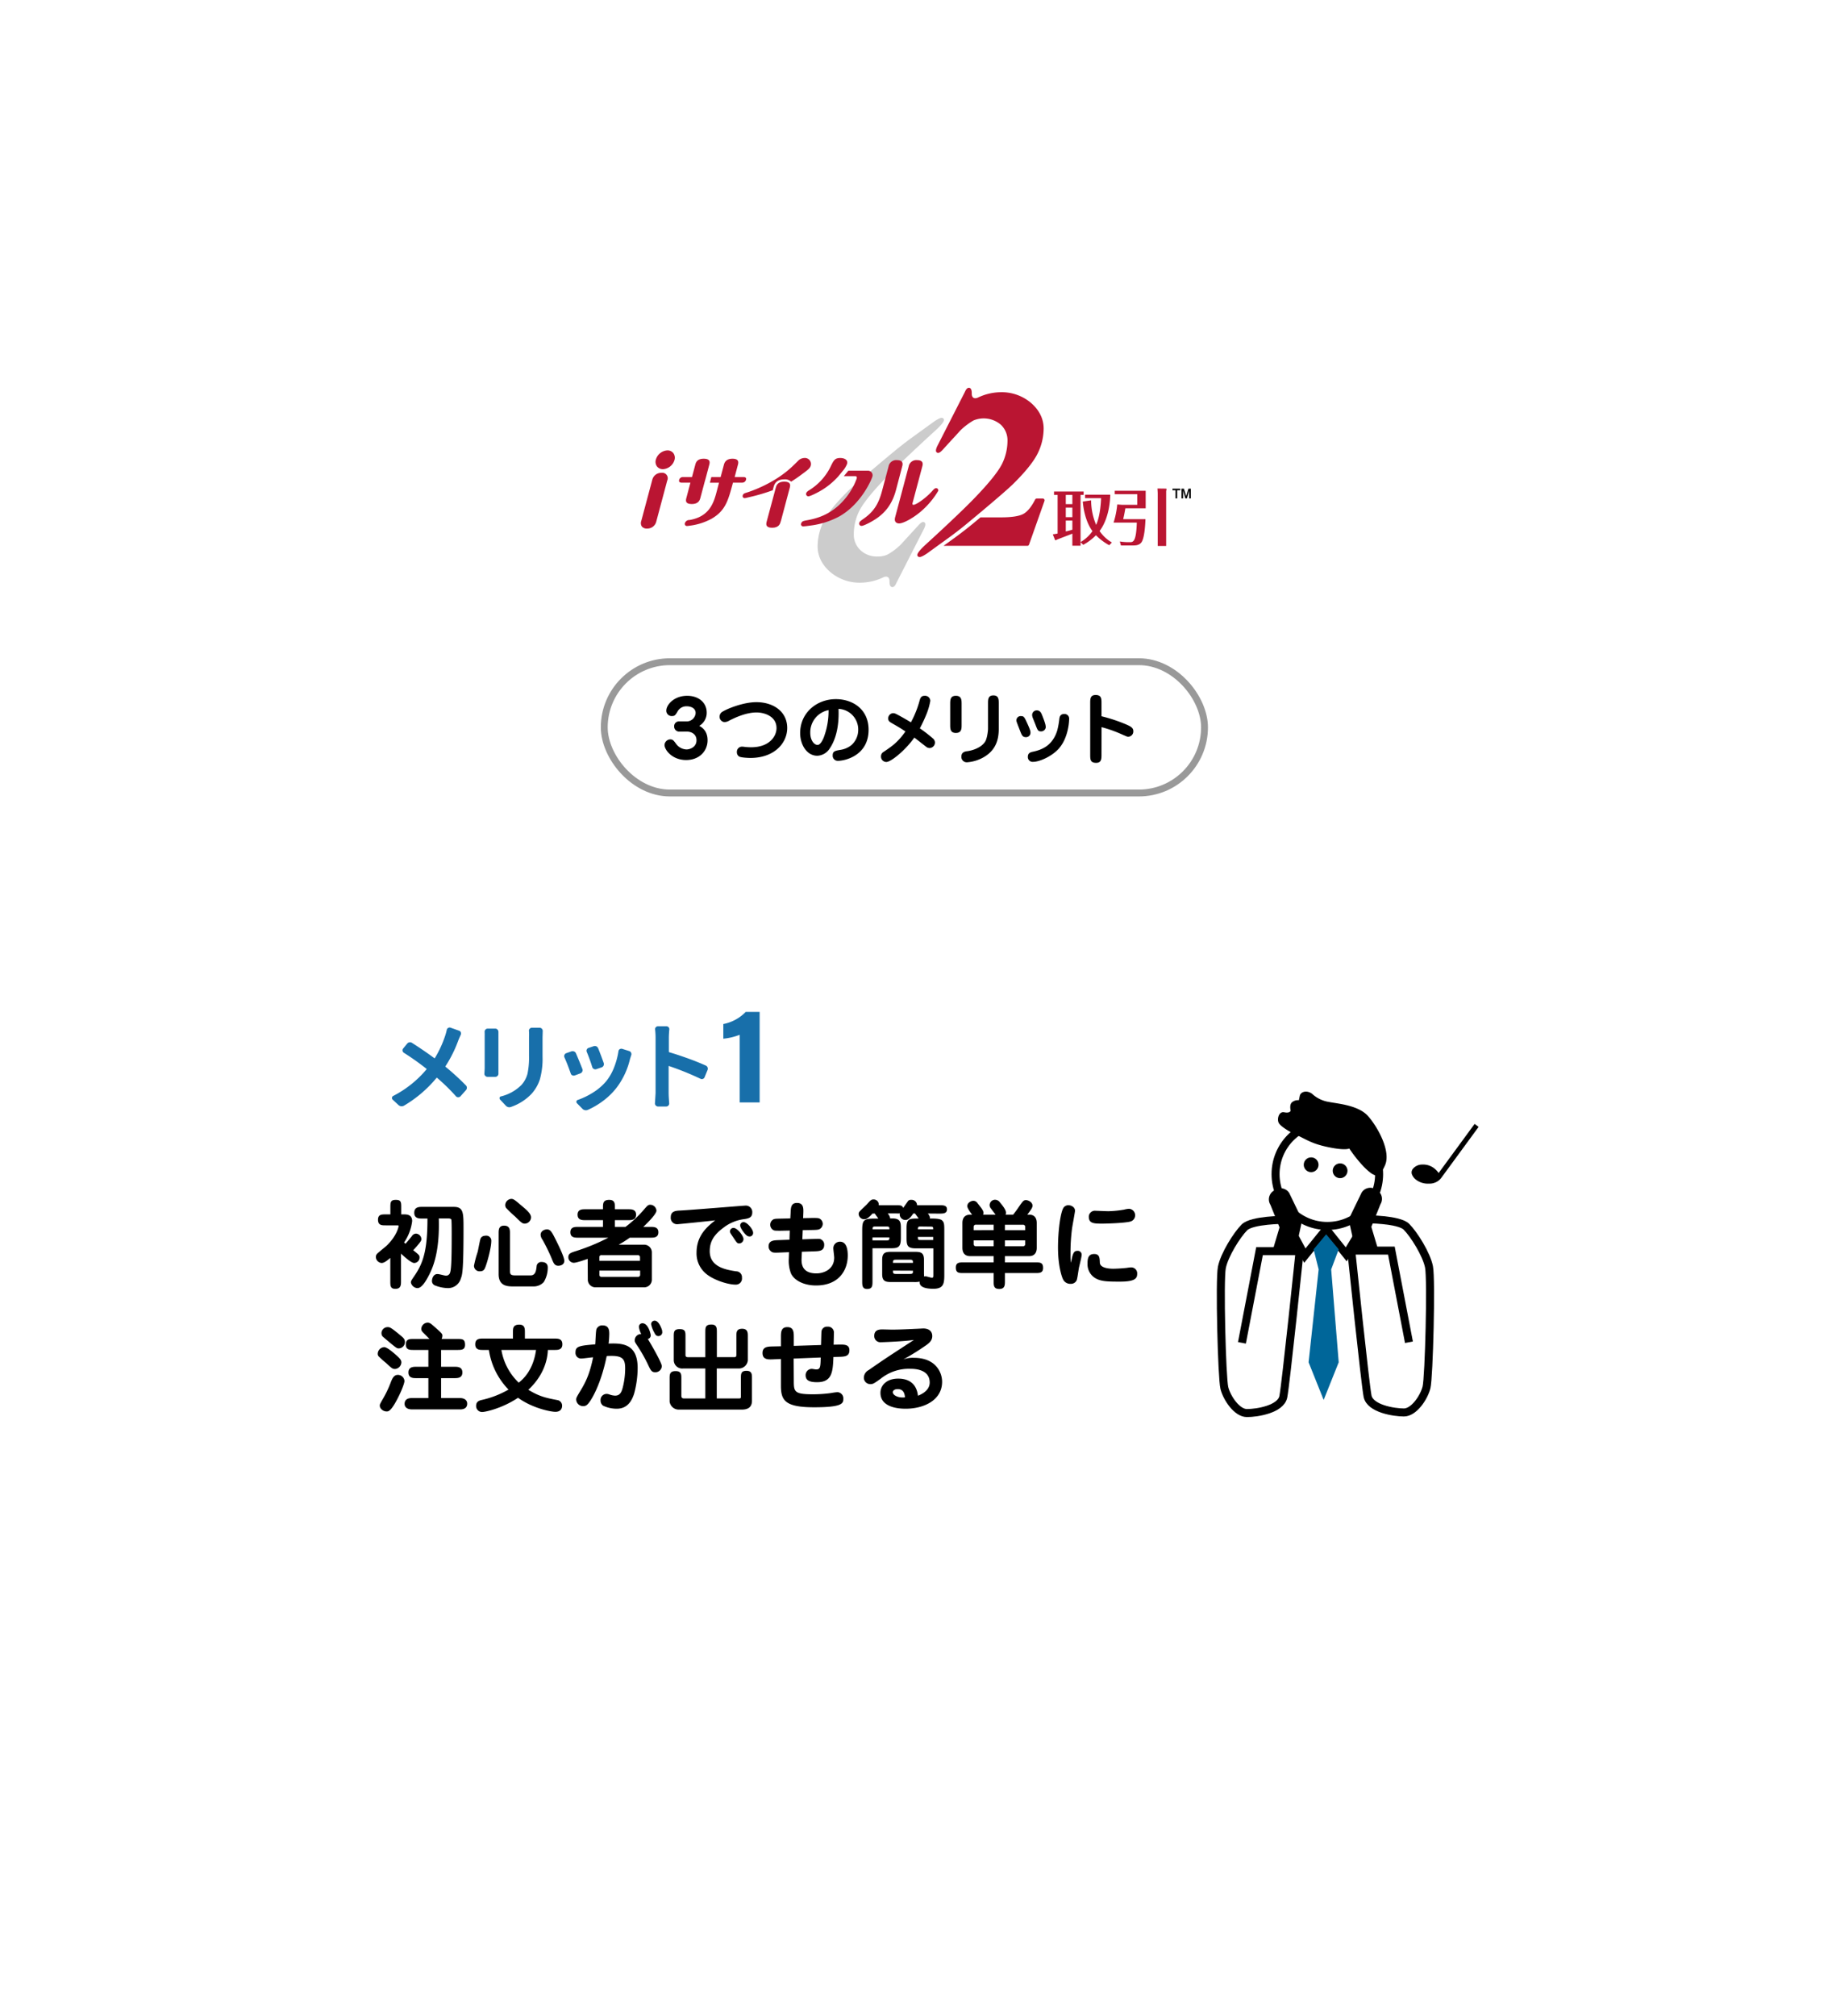<svg xmlns="http://www.w3.org/2000/svg" viewBox="0 0 800 880"><defs><style>.cls-1,.cls-2,.cls-6{fill:#fff;}.cls-2{stroke:#999;stroke-width:3px;}.cls-2,.cls-6,.cls-7{stroke-miterlimit:10;}.cls-3{opacity:0.2;}.cls-4{fill:#ba1532;}.cls-5{fill:#186faa;}.cls-6,.cls-7{stroke:#000;stroke-width:3.5px;}.cls-7{fill:none;}.cls-8{fill:#069;}</style></defs><g id="レイヤー_4" data-name="レイヤー 4"><rect class="cls-1" x="-1574" y="-4844.01" width="6049" height="7188"/></g><g id="レイヤー_1" data-name="レイヤー 1"><rect class="cls-2" x="263.87" y="288.84" width="262.12" height="57.31" rx="28.66"/><path d="M296.61,319.36a2.19,2.19,0,0,1-2.21-2.28,2.06,2.06,0,0,1,2-2.18h3.12a3.94,3.94,0,0,0,4.25-3.64c0-2.31-2.34-2.95-3.8-2.95a4.42,4.42,0,0,0-4.15,2.34c-.88,1.53-1.26,1.91-2.28,1.91a2.35,2.35,0,0,1-2.58-2.35c0-2.58,3.4-6.49,9.11-6.49,5,0,8.53,2.95,8.53,7.34a6.55,6.55,0,0,1-3.26,5.78c1,.54,3.64,2,3.64,6.29,0,4.72-3.61,8.63-9.35,8.63-6.16,0-9.45-4.48-9.45-6.59a2.6,2.6,0,0,1,2.51-2.42c1.09,0,1.5.51,2.52,1.91a5.88,5.88,0,0,0,4.55,2.48c1.67,0,4.39-1.12,4.39-4s-2.48-3.8-4.22-3.8Z"/><path d="M343.76,317.76c0,6.66-5.68,13.09-16.08,13.09-.31,0-3.91-.07-4.9-.62a2.18,2.18,0,0,1-1-1.93,2.24,2.24,0,0,1,2.31-2.38,5.67,5.67,0,0,1,.75.06,23.85,23.85,0,0,0,3.13.21c8.09,0,11.12-4.86,11.12-8.37,0-5.23-5.41-6.83-8.71-6.83-4.93,0-10.06,2.62-11.83,3.5a4.49,4.49,0,0,1-2.14.72,2.34,2.34,0,0,1-2.18-2.48,2.52,2.52,0,0,1,1.47-2.18c1.66-1.05,8.7-4.05,14.58-4.05C337.74,306.5,343.76,310.62,343.76,317.76Z"/><path d="M362.33,326.7a6.72,6.72,0,0,1-5.44,3.19c-4.59,0-7.48-4.86-7.48-9.92,0-8.81,7.2-14.79,15.6-14.79,7.11,0,14.28,4.18,14.28,13.39,0,11.36-10.5,13.53-13.22,13.53a2.22,2.22,0,0,1-2.45-2.38c0-1.76,1-2,3.3-2.38a10.19,10.19,0,0,0,4.76-2,8.89,8.89,0,0,0,3.09-6.83,9,9,0,0,0-8.6-9.08C366.54,318.81,364.16,324,362.33,326.7Zm-8.5-6.84c0,3.37,1.73,5.31,3.19,5.31s2.72-3.16,3-4.12a32.56,32.56,0,0,0,1.8-11.08A9.87,9.87,0,0,0,353.83,319.86Z"/><path d="M389.77,315.85c-1.19-.68-1.91-1.08-1.91-2.24A2.29,2.29,0,0,1,390,311.3a3.39,3.39,0,0,1,1.49.44c2.21,1.12,6.05,3.4,6.29,3.57a44.33,44.33,0,0,0,3.84-9.66c.28-.95.65-1.93,2.11-1.93a2.29,2.29,0,0,1,2.52,2.21,28.65,28.65,0,0,1-1.57,5.54,67.14,67.14,0,0,1-3,6.46,63.56,63.56,0,0,1,5.68,4.38,2.53,2.53,0,0,1,.92,1.74,2.44,2.44,0,0,1-2.31,2.48,2.63,2.63,0,0,1-1.77-.75c-.82-.61-4.22-3.3-4.93-3.81-3.74,5.31-10.1,10.64-12.24,10.64a2.34,2.34,0,0,1-2.31-2.48,2.19,2.19,0,0,1,1.15-1.94c3.57-2.41,6.16-4.14,9.52-8.9C393.44,318,393.1,317.76,389.77,315.85Z"/><path d="M419.92,316.29c0,1.81,0,3.64-2.51,3.64s-2.48-1.87-2.48-3.64v-8.94c0-1.76,0-3.63,2.48-3.63s2.51,1.87,2.51,3.63Zm16.22,1.81c0,4.45-1.09,8.9-5.88,12a17,17,0,0,1-8.06,2.65,2.34,2.34,0,0,1-2.38-2.51c0-2,1.73-2.25,2.62-2.35,2.51-.34,6.19-1.63,7.78-4.21.79-1.26,1.23-4.42,1.23-5.65V307.18c0-1.83,0-3.63,2.34-3.63s2.35,1.8,2.35,3.63Z"/><path d="M448,321.77c-1.46,0-1.8-.85-2.51-2.65-1.47-3.78-1.64-4.18-1.64-4.66a1.83,1.83,0,0,1,2-1.87c1.29,0,1.46.31,3.06,3.88,1.08,2.44,1.08,2.85,1.08,3.39A1.91,1.91,0,0,1,448,321.77Zm14.72,4.59c-3,3.64-8.67,6.19-11.59,6.19a2.07,2.07,0,0,1-2.28-2.21c0-1.74,1.29-2,2.08-2.18,3.87-.82,8.63-2.52,10.74-9.28a34.19,34.19,0,0,0,.92-5.07c.1-.74.3-2.14,2.1-2.14a2,2,0,0,1,2.18,2.18C466.84,316.5,466,322.41,462.69,326.36Zm-8.12-7.11c-1.33,0-1.5-.47-2.52-3.16-.17-.44-.92-2.31-1.09-2.72a3.88,3.88,0,0,1-.27-1.29,2,2,0,0,1,2-2c1.53,0,2,1.22,2.34,2.07.85,2.18,1.6,4.05,1.6,5.31A2,2,0,0,1,454.57,319.25Z"/><path d="M481,329.38c0,1.84,0,3.61-2.34,3.61-2.59,0-2.59-1.57-2.59-3.61V307c0-1.87,0-3.63,2.38-3.63C481,303.38,481,305,481,307v5.65a70,70,0,0,1,11,3.67c1.74.78,2.89,1.36,2.89,2.82a2.29,2.29,0,0,1-2.24,2.45c-.41,0-.55-.07-3.33-1.29a56.29,56.29,0,0,0-8.3-2.89Z"/><path d="M176.28,530.09c1.3,0,3.7,0,3.7,2.94a20.89,20.89,0,0,1-3.53,9.33c.17.12.46.42.63.54,1-1.13,1.35-1.55,2.77-3.32a2.23,2.23,0,0,1,1.81-1.09,2.5,2.5,0,0,1,2.35,2.27c0,.71-.12,1-1.72,2.9-.46.59-1.55,1.76-1.85,2.06,2.48,2,2.77,2.22,2.77,3.15a2.38,2.38,0,0,1-2.35,2.43c-1.3,0-4.37-2.81-5.75-4.07v12c0,1.6,0,3.36-2.48,3.36-2.19,0-2.19-1.43-2.19-3.36V549.08c-2.1,1.8-3,2.22-3.82,2.22a2.69,2.69,0,0,1-2.48-2.64,2,2,0,0,1,.63-1.47c.51-.55,3.45-2.86,4.08-3.45,4.58-4.45,5.21-8.36,5.21-8.52,0-.34-.13-.34-.84-.34h-4.75c-1.77,0-3.4,0-3.4-2.48,0-2.31,1.63-2.31,3.4-2.31h2v-2.86c0-2.35,0-3.48,2.39-3.48s2.35,1.17,2.35,3.48v2.86Zm10.38,1.81h-2.35c-1.26,0-3.41,0-3.41-2.52s2.1-2.57,3.41-2.57h13.82c4.28,0,4.28,2.57,4.28,9.54,0,18.65-.55,20.08-1.17,21.72a5.77,5.77,0,0,1-5.63,4.2,16.14,16.14,0,0,1-5.59-1.14,2.06,2.06,0,0,1-1.39-2c0-1,.59-3,2.36-3,1,0,3.1.71,3.82.71a1.84,1.84,0,0,0,1.76-1.39c.59-1.85.67-8.19.67-17,0-.88,0-5.71-.16-6.09s-.68-.5-1.39-.5h-4.08c.47,15.46-2.94,22.05-4.24,24.66-1.43,2.81-3.23,5.75-5.08,5.75a3.08,3.08,0,0,1-2.86-2.44c0-.67.17-.88,1.56-2.94,3.78-5.5,5.67-11.09,5.67-24.78Z"/><path d="M212.19,539.37a2.19,2.19,0,0,1,2.35,2.36c0,2.81-1.72,9.2-2.6,11.38-.38,1-.84,1.81-2.27,1.81a2.41,2.41,0,0,1-2.69-2.44,49.23,49.23,0,0,1,1.6-6c.21-.84.92-4.74,1.18-5.54a2,2,0,0,1,1.63-1.47A4.42,4.42,0,0,1,212.19,539.37Zm10.5,15.34c0,1.55.38,2,2.23,2h6.81c2.18,0,2.39-2.23,2.6-3.91a2,2,0,0,1,2.1-1.93c1.89,0,2.77.88,2.77,2.4a12.07,12.07,0,0,1-1.76,6.38,6,6,0,0,1-4.33,1.89h-8.65c-2.73,0-6.72,0-6.72-5.37V538.37c0-1.47,0-3.36,2.39-3.36,2.56,0,2.56,1.93,2.56,3.36Zm6.47-20.59c-1,0-1.38-.29-4.24-3.11a53.76,53.76,0,0,1-3.91-3.73,2.25,2.25,0,0,1-.37-1.31,2.79,2.79,0,0,1,2.6-2.64c1.09,0,1.47.38,5.33,3.65,2.1,1.77,3.32,3.07,3.32,4.45A2.8,2.8,0,0,1,229.16,534.12Zm14.66,18.4c-1.68,0-2.14-1.26-2.9-3.15a83.1,83.1,0,0,0-4-8.19,4.07,4.07,0,0,1-.84-2.18c0-1.6,1.56-2.36,2.82-2.36s1.93,1,2.81,2.61c.51,1,4.71,9,4.71,11.09C246.43,552.14,244.62,552.52,243.82,552.52Z"/><path d="M256.63,549.5c-.63.21-4.71,1.72-6.14,1.72a2.45,2.45,0,0,1-2.31-2.44c0-1.63,1.31-2,2.57-2.43a89.7,89.7,0,0,0,14.91-6.09H252.43c-1.35,0-3.36,0-3.36-2.36s2-2.35,3.36-2.35h10.88v-2.94h-7.73c-1.3,0-3.36,0-3.36-2.39s2.1-2.36,3.36-2.36h7.73v-.75c0-1.77,0-3.36,2.73-3.36,2.48,0,2.48,1.72,2.48,3.36v.75h5.88c1.3,0,3.36,0,3.36,2.36s-2.1,2.39-3.36,2.39h-5.88v2.94h4.62a51.28,51.28,0,0,0,8.31-7.85c1.22-1.39,1.56-1.81,2.53-1.81a2.74,2.74,0,0,1,2.68,2.56c0,1.47-3.82,5.29-5.75,7.1h3.19c1.39,0,3.4,0,3.4,2.35s-2,2.36-3.4,2.36H275a46.82,46.82,0,0,1-4.84,3.06h11a3.35,3.35,0,0,1,3.49,3.45v11.68a3.35,3.35,0,0,1-3.49,3.48h-21a3.35,3.35,0,0,1-3.48-3.48Zm22.85.84v-1.51a.88.88,0,0,0-1-.93H262.72a.86.86,0,0,0-1,.93v1.51Zm-17.73,4.28v1.81a.85.85,0,0,0,1,.92h15.79a.87.87,0,0,0,1-.92v-1.81Z"/><path d="M295.69,534.38a2.75,2.75,0,0,1-2.78-3.07c0-2.69,2.27-2.82,4.08-2.9,4.49-.21,27.51-2.14,28.4-2.14a2.8,2.8,0,0,1,3.11,3c0,2.35-1.81,2.65-3.91,2.94a18.54,18.54,0,0,0-8.74,3.74c-4,3-5.92,5.84-5.92,10.21,0,7,7.26,8.1,11.47,8.78a2.56,2.56,0,0,1,2.6,2.81,2.66,2.66,0,0,1-2.77,3c-3.66,0-10.29-2.26-13.32-5.12a11.44,11.44,0,0,1-3.74-8.86c0-7.65,4.92-11.51,8.15-14.08C310.85,532.9,296.32,534.38,295.69,534.38ZM320.35,536c1.63,0,4.32,3.45,4.32,4.87a1.93,1.93,0,0,1-1.85,1.9c-.88,0-1.05-.26-2.77-2.86-1.09-1.6-1.22-1.77-1.26-2.23A1.5,1.5,0,0,1,320.35,536Zm2.89-1a1.41,1.41,0,0,1,1.56-1.52c1.43,0,4.07,3.11,4.07,4.62a1.53,1.53,0,0,1-1.55,1.64,2.57,2.57,0,0,1-.8-.17C325.43,539.12,323.24,536.1,323.24,535Z"/><path d="M345.25,529.46c.08-2.18.12-4.37,2.77-4.37,2.94,0,2.86,2.44,2.77,4.58l-.08,2.06,4.07-.08c1.85,0,2.57,0,3.2.33a2.66,2.66,0,0,1,1.3,2.27,2.73,2.73,0,0,1-1.18,2.14c-.58.42-1.38.46-3.23.51l-4.33.08-.17,4,5-.17c2.44-.08,2.74-.08,3.24.26a2.44,2.44,0,0,1,1.3,2.31c0,2.69-2.14,2.77-4.37,2.85l-5.37.17-.13,2.82c-.08,1.89-.21,6.63,6.47,6.63,3.4,0,7.77-1.89,7.77-6.89,0-.63-.38-3.4-.38-4a2.84,2.84,0,0,1,2.94-2.94c3.11,0,3.36,4.12,3.36,6,0,6.42-3.86,13.1-13.86,13.1-5.42,0-9.7-2.31-11-5.42a15.67,15.67,0,0,1-.89-6.3l.09-2.81-4.33.17c-2.31.08-2.9.08-3.69-.67a2.67,2.67,0,0,1-.89-2c0-2.65,2.31-2.69,4.41-2.77l4.71-.17.12-4-4,.08c-2.64,0-2.94,0-3.69-.67a2.68,2.68,0,0,1,.33-4.16c.59-.42,1.39-.42,3.28-.46l4.32-.09Z"/><path d="M405.19,529.71c1.05,1.39.92,1.85.84,2.19,2.05,0,4.45,0,5.33.8s1,1.59,1,4.24v19.24c0,3.86-.13,6.38-4.75,6.38-3.32,0-6.26-.67-6-3.11a11.29,11.29,0,0,1-2.64.17h-9.24c-2.69,0-4.5,0-4.5-3.48v-6.26c0-3.45,1.77-3.45,4.5-3.45H399c2.69,0,4.49,0,4.49,3.45v6.26a6.07,6.07,0,0,1,0,1.05c.13,0,.34-.09.59-.09.5,0,2.35.63,2.81.63.68,0,.68-.25.68-1.38V544.92h-7.69c-3.66,0-4-1.3-4-4.54v-4.24c0-4.24,1.13-4.24,5.29-4.24-.21-.3-1.34-1.85-1.6-2.19h-.75c-1.47,2.19-2.44,2.82-3.41,2.82a2.49,2.49,0,0,1-2.52-2.27,3,3,0,0,1,.09-.59,11.85,11.85,0,0,1-1.56,0h-3.74c.72,1,1,1.47,1,2.19h1.09c3.62,0,3.62,2,3.62,4.49v4.12c0,4.41-1.52,4.41-5.17,4.41H381v14.41c0,1.85,0,3.36-2.35,3.36-2.14,0-2.14-1.68-2.14-3.36V537c0-4.49.71-5.08,5.58-5.08h1.47c-.88-1.22-1-1.35-1.55-2.19h-1c-2,2.19-2.81,2.48-3.65,2.48a2.4,2.4,0,0,1-2.39-2.31,1.65,1.65,0,0,1,.5-1.18c.38-.46,2.6-2.52,3.07-3,1.51-1.72,1.93-2.14,2.81-2.14a2.24,2.24,0,0,1,2.39,2.52h7.52c1.89,0,2.69,0,3.15,1.17.34-.46,1.94-2.77,2.06-2.94a1.52,1.52,0,0,1,1.39-.58,2.37,2.37,0,0,1,2.6,2.35h9.79c1.68,0,3.28,0,3.28,1.8s-1.64,1.85-3.28,1.85Zm-22.6,5.67c-1.26,0-1.56,0-1.56,1.22h7.35c0-.59,0-.88-.25-1.05s-.59-.17-1.34-.17Zm4.32,6.09c1.39,0,1.47-.21,1.47-1.34H381v1.34Zm11.76,9.79V551c0-1.13-.46-1.13-1.8-1.13h-5.13c-1.68,0-1.8.12-1.8,1.38Zm-8.73,3.36V555c0,1.09.5,1.09,1.8,1.09h5.13c1.76,0,1.8-.12,1.8-1.43Zm12.31-19.24c-1.35,0-1.43.17-1.43,1.22h6.68v-.17c0-1-.17-1-1.6-1Zm5.25,4.54h-6.68c0,1.26,0,1.34,1.3,1.34h5.38Z"/><path d="M424.5,530.22c-.75-1-2.1-2.82-2.1-3.74,0-1.51,1.68-2.31,2.61-2.31a2.15,2.15,0,0,1,1.84,1c1.77,2.26,2.61,3.23,2.61,4.28a1.74,1.74,0,0,1-.17.76h5.46c-1.22-1.6-1.51-2-2.06-2.73a2.14,2.14,0,0,1-.54-1.47,2.39,2.39,0,0,1,2.39-2.31,2.69,2.69,0,0,1,2.19,1.26c2.43,2.85,2.56,3.86,2.56,4.49a1.74,1.74,0,0,1-.17.76h3.28a37.6,37.6,0,0,0,2.31-3.11c2-2.9,2.27-3.24,3.36-3.24.75,0,2.81.76,2.81,2.44,0,.88-.67,1.76-2.27,3.91h.8c2.86,0,3.32,2.22,3.32,3.61v10.88c0,1.68-.67,3.61-3.32,3.61H438.83v2.73h13.31c2,0,3.36,0,3.36,2.44,0,2.22-1.64,2.22-3.36,2.22H438.83v3.41c0,1.85,0,3.53-2.48,3.53s-2.44-1.6-2.44-3.57v-3.37H420.76c-2,0-3.36,0-3.36-2.43,0-2.23,1.6-2.23,3.36-2.23h13.15v-2.73H423.62c-2.9,0-3.36-2.22-3.36-3.61V533.83c0-1.68.67-3.61,3.36-3.61Zm9.41,6.76v-2.39h-7.69a.92.92,0,0,0-1.05.88V537Zm-8.74,4.45v1.68c0,.3.17.88,1.05.88h7.69v-2.56ZM447.69,537v-1.51a.92.92,0,0,0-1.05-.88h-7.81V537Zm-8.86,4.45V544h7.81c.88,0,1.05-.58,1.05-.88v-1.68Z"/><path d="M470.53,546a1.67,1.67,0,0,1,1.81,1.72c0,.93-1,4.79-1.18,5.63s-.67,4.75-1,5.5a2.76,2.76,0,0,1-2.69,1.56,3.5,3.5,0,0,1-3.32-2.1c-.42-.84-2.14-5.59-2.14-13.74,0-6.89,1-15.29,2.43-17.43a2.57,2.57,0,0,1,2.06-1.05c1.39,0,2.94.88,2.94,2.43,0,.51-1.13,6.52-1.3,7.73a82.33,82.33,0,0,0-.67,11.47,17.72,17.72,0,0,0,.21,3.49C468.43,547.23,468.81,546,470.53,546Zm9.75,5.12c.08,2.61,4.75,2.69,5.8,2.69,2,0,4.95-.25,6.05-.38a12.63,12.63,0,0,1,1.8-.2,2.59,2.59,0,0,1,2.65,2.81c0,1.85-.76,3.4-7.35,3.4-5.67,0-9.16,0-11.76-2.1a7.08,7.08,0,0,1-2.57-5.63c0-1.72,0-4.32,2.86-4.32C480.11,547.36,480.2,549,480.28,551.09ZM478,528.49c.25,0,5.13.21,6,.21a45.07,45.07,0,0,0,7-.71,9.61,9.61,0,0,1,2.1-.34,2.84,2.84,0,0,1,.42,5.59c-2.48.63-10,.88-12.06.88-3.73,0-6,0-6-3.06A2.67,2.67,0,0,1,478,528.49Z"/><path d="M168.51,594.89a40.24,40.24,0,0,1-3.19-2.86,1.7,1.7,0,0,1-.38-1.13,3,3,0,0,1,2.82-2.86c1.3,0,4,2.35,5.71,3.91,1.17,1.09,1.8,1.72,1.8,2.77a3,3,0,0,1-2.73,2.85C171.41,597.57,171.12,597.32,168.51,594.89Zm-1.22,15.58a45.84,45.84,0,0,0,3.32-7c.67-1.73,1.39-3.32,3.07-3.32a2.87,2.87,0,0,1,2.94,2.64c0,1.35-2.23,6.64-4.41,10.21-1.89,3.11-2.77,3.11-3.36,3.11-1.52,0-3-1.18-3-2.52C165.82,613,166,612.74,167.29,610.47Zm3.15-24.24c-.75-.63-3.27-2.73-3.44-2.94a2.45,2.45,0,0,1-.42-1.34,2.7,2.7,0,0,1,2.69-2.65c.92,0,1.3,0,5.92,3.87.84.71,1.64,1.38,1.64,2.64a2.77,2.77,0,0,1-2.73,2.78C173.34,588.59,173.05,588.38,170.44,586.23Zm17.1-1.76c-.38-.42-2.31-2.35-2.73-2.77s-.84-.89-.84-1.6a2.88,2.88,0,0,1,2.77-2.77c.88,0,1.47.5,2.36,1.26,3.86,3.4,4.07,3.61,4.07,4.41a3.39,3.39,0,0,1-.34,1.47h6.85c2.1,0,3.4,0,3.4,2.52,0,2.27-1.59,2.27-3.4,2.27h-7.06v7.35h5.93c1.17,0,3.36,0,3.36,2.48s-2.19,2.48-3.36,2.48h-5.93v8.69h8.11c2.77,0,3.28,1.51,3.28,2.44,0,2.52-2.44,2.52-3.28,2.52H180c-3.11,0-3.32-1.85-3.32-2.4,0-2.56,2.52-2.56,3.32-2.56h7.06v-8.69h-5.34c-1.21,0-3.36,0-3.36-2.48s2.19-2.48,3.36-2.48h5.34v-7.35h-6.47c-1.68,0-3.36,0-3.36-2.4s1.64-2.39,3.36-2.39Z"/><path d="M239.24,589.26c-.25,6.72-3.61,12.85-8.52,17.39,4.91,3,7.85,3.57,12.64,4.49a2.45,2.45,0,0,1,2.1,2.48c0,.34,0,2.65-2.94,2.65-2,0-10-1.56-16.3-6.13-6.85,4.57-14.15,6.21-15.71,6.21a2.6,2.6,0,0,1-2.6-2.69c0-1.93,1.42-2.31,2.43-2.56a41.47,41.47,0,0,0,11.72-4.54,31.26,31.26,0,0,1-8.57-17.3h-2.6c-1.39,0-3.36,0-3.36-2.48s2-2.48,3.36-2.48H224v-2.77c0-1.68,0-3.32,2.78-3.32,2.43,0,2.43,1.85,2.43,3.32v2.77h13c1.39,0,3.36,0,3.36,2.48s-2,2.48-3.36,2.48Zm-20.29,0a25.53,25.53,0,0,0,7.57,14.28c1.59-1.26,6.3-5.13,7.56-14.28Z"/><path d="M257.68,611.61c-1,1.42-1.64,2.18-3,2.18a3,3,0,0,1-3.06-2.81c0-.76,0-.84,2-4.16s3.87-6.89,5.38-14.33c-.8,0-4.24.51-5,.51a2.44,2.44,0,0,1-2.69-2.69c0-2.57,1.52-2.94,8.62-3.49.12-1.05.21-5.75.54-6.64a2.66,2.66,0,0,1,2.69-1.63c2.9,0,2.9,2.43,2.9,3.82a40,40,0,0,1-.29,4.12c6.25-.26,12.68.21,12.68,10.66a43.54,43.54,0,0,1-1.55,11.22c-.76,2.31-2.44,6.55-7.56,6.55a13.84,13.84,0,0,1-6-1.34,2.75,2.75,0,0,1-1.09-2.27,2.66,2.66,0,0,1,2.6-2.86,3.64,3.64,0,0,1,1.18.21,8.4,8.4,0,0,0,2.56.55c2.44,0,3-2,3.57-4.45a34.64,34.64,0,0,0,.84-7.35c0-3.66-.71-5.55-5.84-5.55-1.05,0-1.72,0-2.23.09C262.3,604.84,258.1,611,257.68,611.61ZM289,596.36A2.79,2.79,0,0,1,286.2,599c-1.64,0-2-.71-3.28-3.44a69.11,69.11,0,0,0-4.24-7.56c-1.34-2-1.51-2.23-1.51-2.9a2.73,2.73,0,0,1,2.86-2.77,8.8,8.8,0,0,1-1-3,1.53,1.53,0,0,1,1.51-1.72c2.56,0,3.61,4.71,3.61,5.21a1.53,1.53,0,0,1-1.26,1.64C284.14,586.49,289,594.8,289,596.36Zm.21-14.87a1.7,1.7,0,0,1-1.72,1.72c-1,0-1.43-.84-1.76-1.51a12.13,12.13,0,0,1-1.39-3.66,1.5,1.5,0,0,1,1.55-1.55c1.85,0,3,3.48,3.2,4.11A3,3,0,0,1,289.18,581.49Z"/><path d="M308,610.43V597.36h-9.71a3.68,3.68,0,0,1-4.07-3.65V583.54c0-2.1,0-3.36,2.6-3.36s2.52,1.35,2.52,3.36v8c0,.71.55.88,1,.88H308V581.57c0-2,0-3.4,2.64-3.4,2.4,0,2.4,1.59,2.4,3.4v10.84h7.52c.58,0,1,0,1-1.14v-7.89c0-1.77,0-3.36,2.52-3.36s2.48,1.84,2.48,3.36v10.41a3.91,3.91,0,0,1-4,3.57H313v13.07h9.66c.71,0,.88-.08.88-.88v-7.9c0-1.89,0-3.28,2.44-3.28s2.39,1.73,2.39,3.28v9.79c0,3.19-2.27,3.86-4.45,3.86H296.23a4,4,0,0,1-3.82-3.53v-9.91c0-1.85,0-3.36,2.61-3.36s2.52,1.6,2.52,3.36v7.39c0,1.18.79,1.18,1.21,1.18Z"/><path d="M346.64,602.62c0,4.83.12,6,8.35,6a57.67,57.67,0,0,0,7.94-.55,25.7,25.7,0,0,1,2.69-.37,2.69,2.69,0,0,1,2.65,2.94c0,1.93-.42,3.65-12.73,3.65-12.73,0-14.53-3-14.53-9.45V593.21l-3.45.16c-2.1.09-4.58.17-4.58-2.77,0-2.73,2.23-2.81,4.41-2.86l3.62-.08v-3.91c0-2.14,0-4.45,2.81-4.45s2.82,2.31,2.82,4.45v3.74l11.88-.38c.05-.79.13-5.54.21-6a2.37,2.37,0,0,1,2.57-2,2.57,2.57,0,0,1,2.85,2.86c0,.21-.08,4.2-.12,5l2.35-.05c2.18,0,4.54-.16,4.54,2.48s-1.94,2.78-4.37,2.86l-2.61.08c-.25,6.51-.59,11-7.14,11-3.23,0-5-.76-5-3a2.72,2.72,0,0,1,2.69-2.82c.3,0,1.6.25,1.89.25,1.77,0,1.94-.92,2-5.21l-11.8.47Z"/><path d="M399.05,592.7c9.83,0,12.35,6.64,12.35,10.46,0,8-7.89,11.76-15.92,11.76-1.59,0-11,0-11-6.93,0-3.32,2.73-6.21,7.73-6.21,7.6,0,8.4,5.67,8.65,7.47,4-1.59,5.12-3.86,5.12-5.75,0-6-7-6-8.36-6a19.55,19.55,0,0,0-13,4.29c-3.06,2.18-3.4,2.39-4.57,2.39a2.81,2.81,0,0,1-2.82-2.94,3.88,3.88,0,0,1,2.1-3.19c7.56-5.25,8.78-6,19.75-13.15-5.3.72-14.2,1-14.54,1a2.67,2.67,0,0,1-2.77-2.77c0-2.82,2.43-2.82,3.65-2.82.63,0,3.53.09,4.12.09,3.28,0,8.53-.26,10.08-.34.42,0,3.4-.17,3.53-.17,2.23,0,3.95,1,3.95,3.32,0,2-1.43,3.11-2.69,4a105,105,0,0,1-10,6.22A11.63,11.63,0,0,1,399.05,592.7ZM392,606.35c-1.34,0-2.14.63-2.14,1.35,0,1.17,1.89,2.31,4.24,2.31.38,0,.63,0,1.1-.08C395.06,608.92,394.89,606.35,392,606.35Z"/></g><g id="レイヤー_2" data-name="レイヤー 2"><path class="cls-3" d="M411.26,182.43h0a.88.88,0,0,1,.95.86c0,1.22-3.06,4-3.41,4.34-.16.14-15.81,14.33-22.74,21.74-5.82,6.11-9.51,10.83-11,14a22.94,22.94,0,0,0-2.22,9.66,9.26,9.26,0,0,0,2.91,7.13,10.26,10.26,0,0,0,7.38,2.75,10,10,0,0,0,4.53-.89,28.75,28.75,0,0,0,5.68-4.29c1.13-1.23,2.07-2.28,2.15-2.37h0l.13-.14c.19-.19,1.33-1.44,2.85-3.1l2.66-2.9c1.09-1.2,1.62-1.36,2-1.36a.92.92,0,0,1,.76.38c.32.45.24,1.14-.3,2.39l-12.11,23.74c-.56,1.32-1.1,1.9-1.78,1.9-1.25,0-1.26-1.77-1.27-2.47v-.15c0-1.22-.57-1.95-1.52-1.95a2.94,2.94,0,0,0-1.31.37,23.58,23.58,0,0,1-9.61,2.27,19.78,19.78,0,0,1-13.56-4.77c-3.58-3.17-5.39-6.91-5.39-11.1a24.7,24.7,0,0,1,2.58-10.79c1.7-3.51,5.25-7.95,10.54-13.19,4-4,20.42-17.55,21.12-18.13,1.84-1.51,4.92-3.89,6.87-5.3l9.37-6.78c.79-.57,2.73-1.89,3.73-1.89Z"/><path class="cls-4" d="M471.86,216.05v20.58a16.51,16.51,0,0,0,5.2-4.79c-2.52-3.35-3.86-8.4-4.23-12.9l3.64-.54a27.86,27.86,0,0,0,2.19,10.71c.7-1.5,1.88-5,2.17-11.67h-7v-1.5h11c-.05,1.71-.27,10-4.66,15.85a16.39,16.39,0,0,0,5.35,5L484.39,238a24.94,24.94,0,0,1-5.81-4.36,23.3,23.3,0,0,1-5.54,4.17l-1.18-1.12v1.52h-3.58v-5.27c-1.07.43-6.77,2.6-6.88,2.68s-.27.21-.4.21-.24-.05-.27-.11l-1-2.48c1-.11,2-.33,2.11-.35V216.05h-1.57v-1.5H473.2v1.5Zm-3.58,0h-2.87v4h2.87Zm0,5.54h-2.87v4.15h2.87Zm0,5.65h-2.87V232c1.16-.27,2.12-.54,2.87-.78Z"/><path class="cls-4" d="M500.3,214.23v7.65h-8.88c-.51,3-.78,4-.94,4.74h9.72c-.09,2.52-.43,8.51-1.85,10.23-1,1.2-2.44,1.25-3.78,1.25h-5.08l-.48-1.74a25.41,25.41,0,0,0,4.28.3c1.5,0,2.86,0,3.13-8.54H486.28a37.48,37.48,0,0,0,1.6-7.92l2.22.16h6.51v-4.63h-9.82v-1.5Zm8.89-.94c.05,0,.21.08.21.38,0,.08-.13.53-.16.64v24h-3.69V215.43c0-.48-.08-1.76-.11-2.19Z"/><path d="M515.41,213.31V214h-1.36v3.56h-.73V214H512v-.68Zm1.57,0,1,3.25,1-3.25H520v4.24h-.7v-3.4l-1,3.4h-.67l-1-3.4v3.4h-.7v-4.24Z"/><path class="cls-4" d="M401.57,243.12h0a.89.89,0,0,1-1-.86c0-1.22,3.07-4,3.42-4.34.15-.15,15.81-14.33,22.74-21.74,5.81-6.11,9.51-10.84,11-14a23,23,0,0,0,2.22-9.66,9.31,9.31,0,0,0-2.92-7.14,11.54,11.54,0,0,0-11.91-1.85,29.36,29.36,0,0,0-5.68,4.29c-1.12,1.23-2.06,2.27-2.14,2.37h0a.8.8,0,0,1-.13.13c-.19.2-1.34,1.44-2.86,3.1l-2.65,2.91c-1.1,1.19-1.63,1.35-2,1.35a.9.9,0,0,1-.77-.38c-.32-.44-.23-1.13.31-2.39l12.1-23.73c.57-1.32,1.1-1.9,1.79-1.9,1.24,0,1.26,1.77,1.26,2.47v.15c0,1.22.57,1.94,1.51,1.94a3,3,0,0,0,1.32-.36,23.58,23.58,0,0,1,9.61-2.27,19.78,19.78,0,0,1,13.55,4.76c3.58,3.18,5.4,6.92,5.4,11.11a24.7,24.7,0,0,1-2.58,10.79c-1.71,3.51-5.25,7.95-10.54,13.19-4,4-20.42,17.55-21.12,18.12-1.84,1.52-4.93,3.9-6.88,5.31l-9.37,6.78c-.78.57-2.72,1.89-3.72,1.89Z"/><path class="cls-4" d="M455.43,217.63h-2.72a.78.78,0,0,0-.68.41c-1.59,3.14-3.3,5.24-5.08,6.25s-5.09,1.54-9.79,1.54h-9c-2.21,1.85-3.79,3.14-4,3.31-1.84,1.52-4.92,3.9-6.87,5.31l-5.27,3.81h36.61a.78.78,0,0,0,.72-.51l6.76-19.1a.79.79,0,0,0-.1-.7A.77.77,0,0,0,455.43,217.63Z"/><path class="cls-4" d="M282.6,230.72a2.76,2.76,0,0,1-2.31-.89,2.72,2.72,0,0,1-.26-2.43l4.79-17.89a4,4,0,0,1,4-3.11,2.38,2.38,0,0,1,2.55,3.35L286.6,227.6a4,4,0,0,1-4,3.12Z"/><path class="cls-4" d="M289.51,204.79a3.22,3.22,0,0,1-2.62-1.19,3.43,3.43,0,0,1-.48-3,5.57,5.57,0,0,1,5-4,3.23,3.23,0,0,1,2.64,1.2,3.43,3.43,0,0,1,.49,3,5.59,5.59,0,0,1-5.07,4Z"/><path class="cls-4" d="M307.62,210.68l-1.78,6.66c-.22.83-.74,2.67-3.73,2.67s-2.67-1.6-2.37-2.71l1.76-6.62h-3.92c-.8,0-1.24-.47-1-1.24a1.64,1.64,0,0,1,1.68-1.2h3.92l1.42-5.32c.25-.94.71-2.68,3.7-2.68s2.7,1.61,2.4,2.71l-1.4,5.29Zm3-2.44h4.07l1.43-5.39c.2-.73.77-2.61,3.72-2.61,2.53,0,2.78,1.18,2.4,2.61l-1.43,5.39h3.95c.8,0,1.25.43,1,1.2a1.68,1.68,0,0,1-1.69,1.24h-4c-2.08,7.79-3.25,12.18-9.23,15.69a26.59,26.59,0,0,1-8.94,3c-.48.06-1.46.23-1.89.23a.92.92,0,0,1-.93-1.24,2,2,0,0,1,2-1.37c8.91-1.5,10.64-7.76,11.9-12.48l1-3.81H310Z"/><path class="cls-4" d="M366.1,207.9a32,32,0,0,1-8.2,6.59c-1.09.61-4.09,2.15-4.86,2.15a1,1,0,0,1-1-1.28c.16-.6.46-.83,1.78-1.67a25,25,0,0,0,8.86-9.93c1.34-2.78,1.85-3.85,4.28-3.85,1.36,0,3.46.6,2.94,2.58a10.35,10.35,0,0,1-1.83,3Zm4.36-2.44H379a2,2,0,0,1,1.91,2.71c-.25.94-4.69,11.74-14.36,17.23a35.94,35.94,0,0,1-12.58,4c-.62.1-2.62.36-3.19.36a.9.9,0,0,1-.93-1.23c.27-1,1-1.14,2.26-1.38,5.16-.9,11.27-2.77,16.77-9.29a28.53,28.53,0,0,0,5.23-9c.13-.5,0-1-.54-1h-5.1Z"/><path class="cls-4" d="M391.28,213.83c-1.66,6.25-4.68,9.73-8.1,12.2-2.27,1.64-6,3.52-6.92,3.52a1,1,0,0,1-1-1.38c.09-.36.31-.66,1.57-1.53,5-3.38,6.95-7.13,8.34-12.35l2.86-10.73a3.37,3.37,0,0,1,3.64-2.71c3,0,2.51,1.94,2.31,2.71Zm7.22,5.72c-.08.3-.15.8.38.8,1.33,0,5.79-3.25,8.27-6.09.87-1,1.21-1.17,1.64-1.17a.93.93,0,0,1,.92,1.17,36,36,0,0,1-7.72,9.13c-3.21,2.71-7.46,5.09-9.36,5.09-1.2,0-2.26-.74-1.75-2.65l5.93-22.27a3.37,3.37,0,0,1,3.64-2.71c3,0,2.51,1.94,2.31,2.71Z"/><path class="cls-4" d="M342.46,210.24c-3,0-3.47,1.81-3.7,2.68l-1.26,4.71,0,0h0l-2.71,10.07c-.28,1.07-.55,2.67,2.41,2.67s3.47-1.8,3.71-2.67l.19-.64h0l3.77-14.14C345.16,211.85,345.42,210.24,342.46,210.24Z"/><path class="cls-4" d="M351.27,199.91a4,4,0,0,0-2.76,1.24c-.73.73-2.31,2.31-3.26,3.14-7.88,7.13-17.95,10.37-19.62,10.87-.76.24-1.13.5-1.29,1.11a.87.87,0,0,0,.79,1.17,6.82,6.82,0,0,0,1.48-.3A83.35,83.35,0,0,0,337.44,214l.35-1.32c.25-.94.91-3.43,4.67-3.43a3.82,3.82,0,0,1,3,1c1.78-1.08,3.48-2.3,5.14-3.54,2.6-1.91,3.18-2.47,3.47-3.55A2.65,2.65,0,0,0,351.27,199.91Z"/><path class="cls-5" d="M195.1,449.54a1.22,1.22,0,0,1,.66-.86,1.18,1.18,0,0,1,.61-.16,1,1,0,0,1,.41.08l3.69,1.31a1.1,1.1,0,0,1,.74.7,1.31,1.31,0,0,1,0,1.06c-.38.82-.74,1.65-1.07,2.47a55.22,55.22,0,0,1-5.58,11.23.23.23,0,0,0,0,.29,111.37,111.37,0,0,1,8.85,8.08,1.44,1.44,0,0,1,.46,1.07,1.53,1.53,0,0,1-.41,1.06l-2.38,2.67a1.26,1.26,0,0,1-1,.41,1.19,1.19,0,0,1-1-.45,84.58,84.58,0,0,0-8.2-8,.16.16,0,0,0-.25,0,53.89,53.89,0,0,1-14.23,12.14,2,2,0,0,1-1,.25h-.24a2.23,2.23,0,0,1-1.11-.49L171.47,480a1,1,0,0,1,.21-1.6,46.79,46.79,0,0,0,14.56-11.61.19.19,0,0,0,0-.25,117.25,117.25,0,0,0-9.89-7,1.27,1.27,0,0,1-.57-.88,1.22,1.22,0,0,1,.29-1l1.72-2.09a1.64,1.64,0,0,1,1-.6,1.53,1.53,0,0,1,1.15.27q5.09,3.24,9.72,6.65c.09.08.17.06.25-.05a47.59,47.59,0,0,0,4.51-9.8A24.52,24.52,0,0,0,195.1,449.54Z"/><path class="cls-5" d="M211.63,450.44a1.33,1.33,0,0,1,.35-1,1.24,1.24,0,0,1,1-.43h3.28a1.23,1.23,0,0,1,1,.43,1.45,1.45,0,0,1,.39,1c0,.52,0,1.1,0,1.73V466.4c0,.68,0,1.41,0,2.17a1.34,1.34,0,0,1-.37,1.05,1.29,1.29,0,0,1-1,.43H212.9a1.28,1.28,0,0,1-1-.45,1.22,1.22,0,0,1-.37-.9l.12-2.34V452.17C211.67,451.62,211.66,451.05,211.63,450.44Zm19.36-.37a1.24,1.24,0,0,1,.31-1,1.22,1.22,0,0,1,1-.45h3.33a1.28,1.28,0,0,1,1,.45,1.35,1.35,0,0,1,.37.94l-.08,2.83v8.33a33.43,33.43,0,0,1-1.17,10,17.4,17.4,0,0,1-3.71,6.37,22.41,22.41,0,0,1-8.82,5.62,2.23,2.23,0,0,1-.82.17,2.1,2.1,0,0,1-1.56-.74L218.4,480a.79.79,0,0,1-.25-.54,1.18,1.18,0,0,1,0-.29.75.75,0,0,1,.57-.57,19.09,19.09,0,0,0,8.9-4.92,11.69,11.69,0,0,0,2.73-5,34.64,34.64,0,0,0,.67-7.87v-8C231.07,451.81,231.05,450.9,231,450.07Z"/><path class="cls-5" d="M246.48,461.56a1.46,1.46,0,0,1-.12-.57,1.15,1.15,0,0,1,.12-.5,1.26,1.26,0,0,1,.74-.74l2.3-.82a2.13,2.13,0,0,1,.53-.08,1.47,1.47,0,0,1,.62.13,1.35,1.35,0,0,1,.82.77q1.31,3,2.83,6.9a1.78,1.78,0,0,1,.08.53,1.31,1.31,0,0,1-.13.57,1.45,1.45,0,0,1-.82.78l-2.42.9a1.37,1.37,0,0,1-.49.09,1.6,1.6,0,0,1-.61-.13,1.2,1.2,0,0,1-.7-.82C248.27,465.84,247.36,463.5,246.48,461.56Zm23.59-2.71a1.21,1.21,0,0,1,1.14-1.06,1.4,1.4,0,0,1,.37,0l3.16,1a1.23,1.23,0,0,1,.82.7,1.47,1.47,0,0,1,.17.66,1.38,1.38,0,0,1-.09.45c-.11.33-.28.89-.53,1.68a33.35,33.35,0,0,1-5.7,12.3,30.29,30.29,0,0,1-5.87,5.83,34.28,34.28,0,0,1-6.85,4.06,2.14,2.14,0,0,1-.82.16,2.07,2.07,0,0,1-1.55-.65l-2.38-2.42a.87.87,0,0,1-.21-.84.78.78,0,0,1,.62-.6,32.59,32.59,0,0,0,6.87-3.38,23.91,23.91,0,0,0,5.68-5,22.73,22.73,0,0,0,3.28-5.86A32.36,32.36,0,0,0,270.07,458.85Zm-13.83.33a1.29,1.29,0,0,1,.78-1.76l2.22-.74a1.75,1.75,0,0,1,.53-.08,1.63,1.63,0,0,1,.62.12,1.72,1.72,0,0,1,.82.86c.87,2.19,1.68,4.33,2.42,6.44a1.44,1.44,0,0,1-.07,1.13,1.4,1.4,0,0,1-.84.76l-2.29.78a1.33,1.33,0,0,1-1.09-.07,1.44,1.44,0,0,1-.72-.84Q257.6,462.47,256.24,459.18Z"/><path class="cls-5" d="M308.22,465.13a1.57,1.57,0,0,1,.78.82,2.24,2.24,0,0,1,.08.57,1.54,1.54,0,0,1-.12.58l-1.28,3.11a1.18,1.18,0,0,1-.75.74,1.27,1.27,0,0,1-1.09-.08,127.48,127.48,0,0,0-13.7-5.54c-.11,0-.16,0-.16.13v11.73q0,1.35.24,4.38a1.3,1.3,0,0,1-.35,1,1.23,1.23,0,0,1-1,.43h-3.65A1.41,1.41,0,0,1,286,481.7l.28-4.51V453.07a30.8,30.8,0,0,0-.2-3.65,1.25,1.25,0,0,1,1.23-1.44h3.65a1.27,1.27,0,0,1,1,.43,1.18,1.18,0,0,1,.31,1c-.14,1.42-.2,2.64-.2,3.65v6a.25.25,0,0,0,.16.24c2.52.74,5.3,1.66,8.37,2.77S306.14,464.2,308.22,465.13Z"/><path class="cls-5" d="M323,481.21V451.69a26,26,0,0,1-7.14,1.71V447a18.5,18.5,0,0,0,9.79-5.3h6.07v39.52Z"/><circle class="cls-6" cx="579.62" cy="512.53" r="22.61"/><path d="M589.2,501.33s-1.53,1-9.12-.58-9.38-3.3-14.65-5.68c-2.34-1.06-5.93-3.21-6.93-4.74s-.21-5.32,2.32-4.8,2.79-.73,2.79-.73-.74-2.8.79-3.8a4,4,0,0,1,2.79-.74s-.13.63.4-1.9c.39-1.89,3.18-2.63,5.45-.84a13.8,13.8,0,0,0,7.19,3.47c3.8.79,12.92,1.37,17.19,6.21s10,15.28,7.44,21.34-4.85,4.27-4.85,4.27-1.26-.26-4.53-3.58A60.72,60.72,0,0,1,589.2,501.33Z"/><circle cx="585.2" cy="511.05" r="3.23"/><circle cx="572.55" cy="508.43" r="3.23"/><polyline class="cls-7" points="594.45 536.59 587.88 547.54 579.11 536.59 569.8 548.09 562.13 533.85 566.16 531.5"/><path class="cls-7" d="M596.64,532.21s14.24,0,17.52,3.28,8.77,12,9.86,17.53,0,48.2-1.09,52.58-5.48,10.95-9.86,10.95-14.79-1.64-15.88-7.12-7.12-63.53-7.12-63.53h17.52l7.67,40"/><polygon class="cls-8" points="573.63 545.35 575.83 554.12 571.44 594.65 578.02 611.08 584.59 594.65 581.3 554.12 584.59 545.35 579.11 538.78 573.63 545.35"/><path d="M598.83,535.49l3.28,11-10.18-.52-3-13.72,5.66-11.66a4.44,4.44,0,0,1,6.08-1.48l.7.43a4.43,4.43,0,0,1,1.47,6.08l-4,9.91"/><path class="cls-7" d="M560.94,532.47s-14.24,0-17.52,3.28-8.77,12-9.86,17.53,0,48.2,1.09,52.58,5.48,10.95,9.86,10.95,14.79-1.64,15.89-7.12,7.12-63.53,7.12-63.53H550l-7.67,40"/><path d="M558.75,535.75l-3.28,11,10.18-.52,3-13.72L563,520.8a4.44,4.44,0,0,0-6.08-1.47l-.71.43a4.44,4.44,0,0,0-1.47,6.08l4,9.91"/><path d="M629.28,514.28a6.4,6.4,0,0,1-5.29,2.38,8.43,8.43,0,0,1-5.46-1.57,5.42,5.42,0,0,1-1.83-2.16,2.48,2.48,0,0,1,.23-2.66,5.21,5.21,0,0,1,4.21-1.93,7.66,7.66,0,0,1,5,1.54,8.65,8.65,0,0,1,2.08,2.15l15.71-21.43,1.75,1.29Z"/></g></svg>